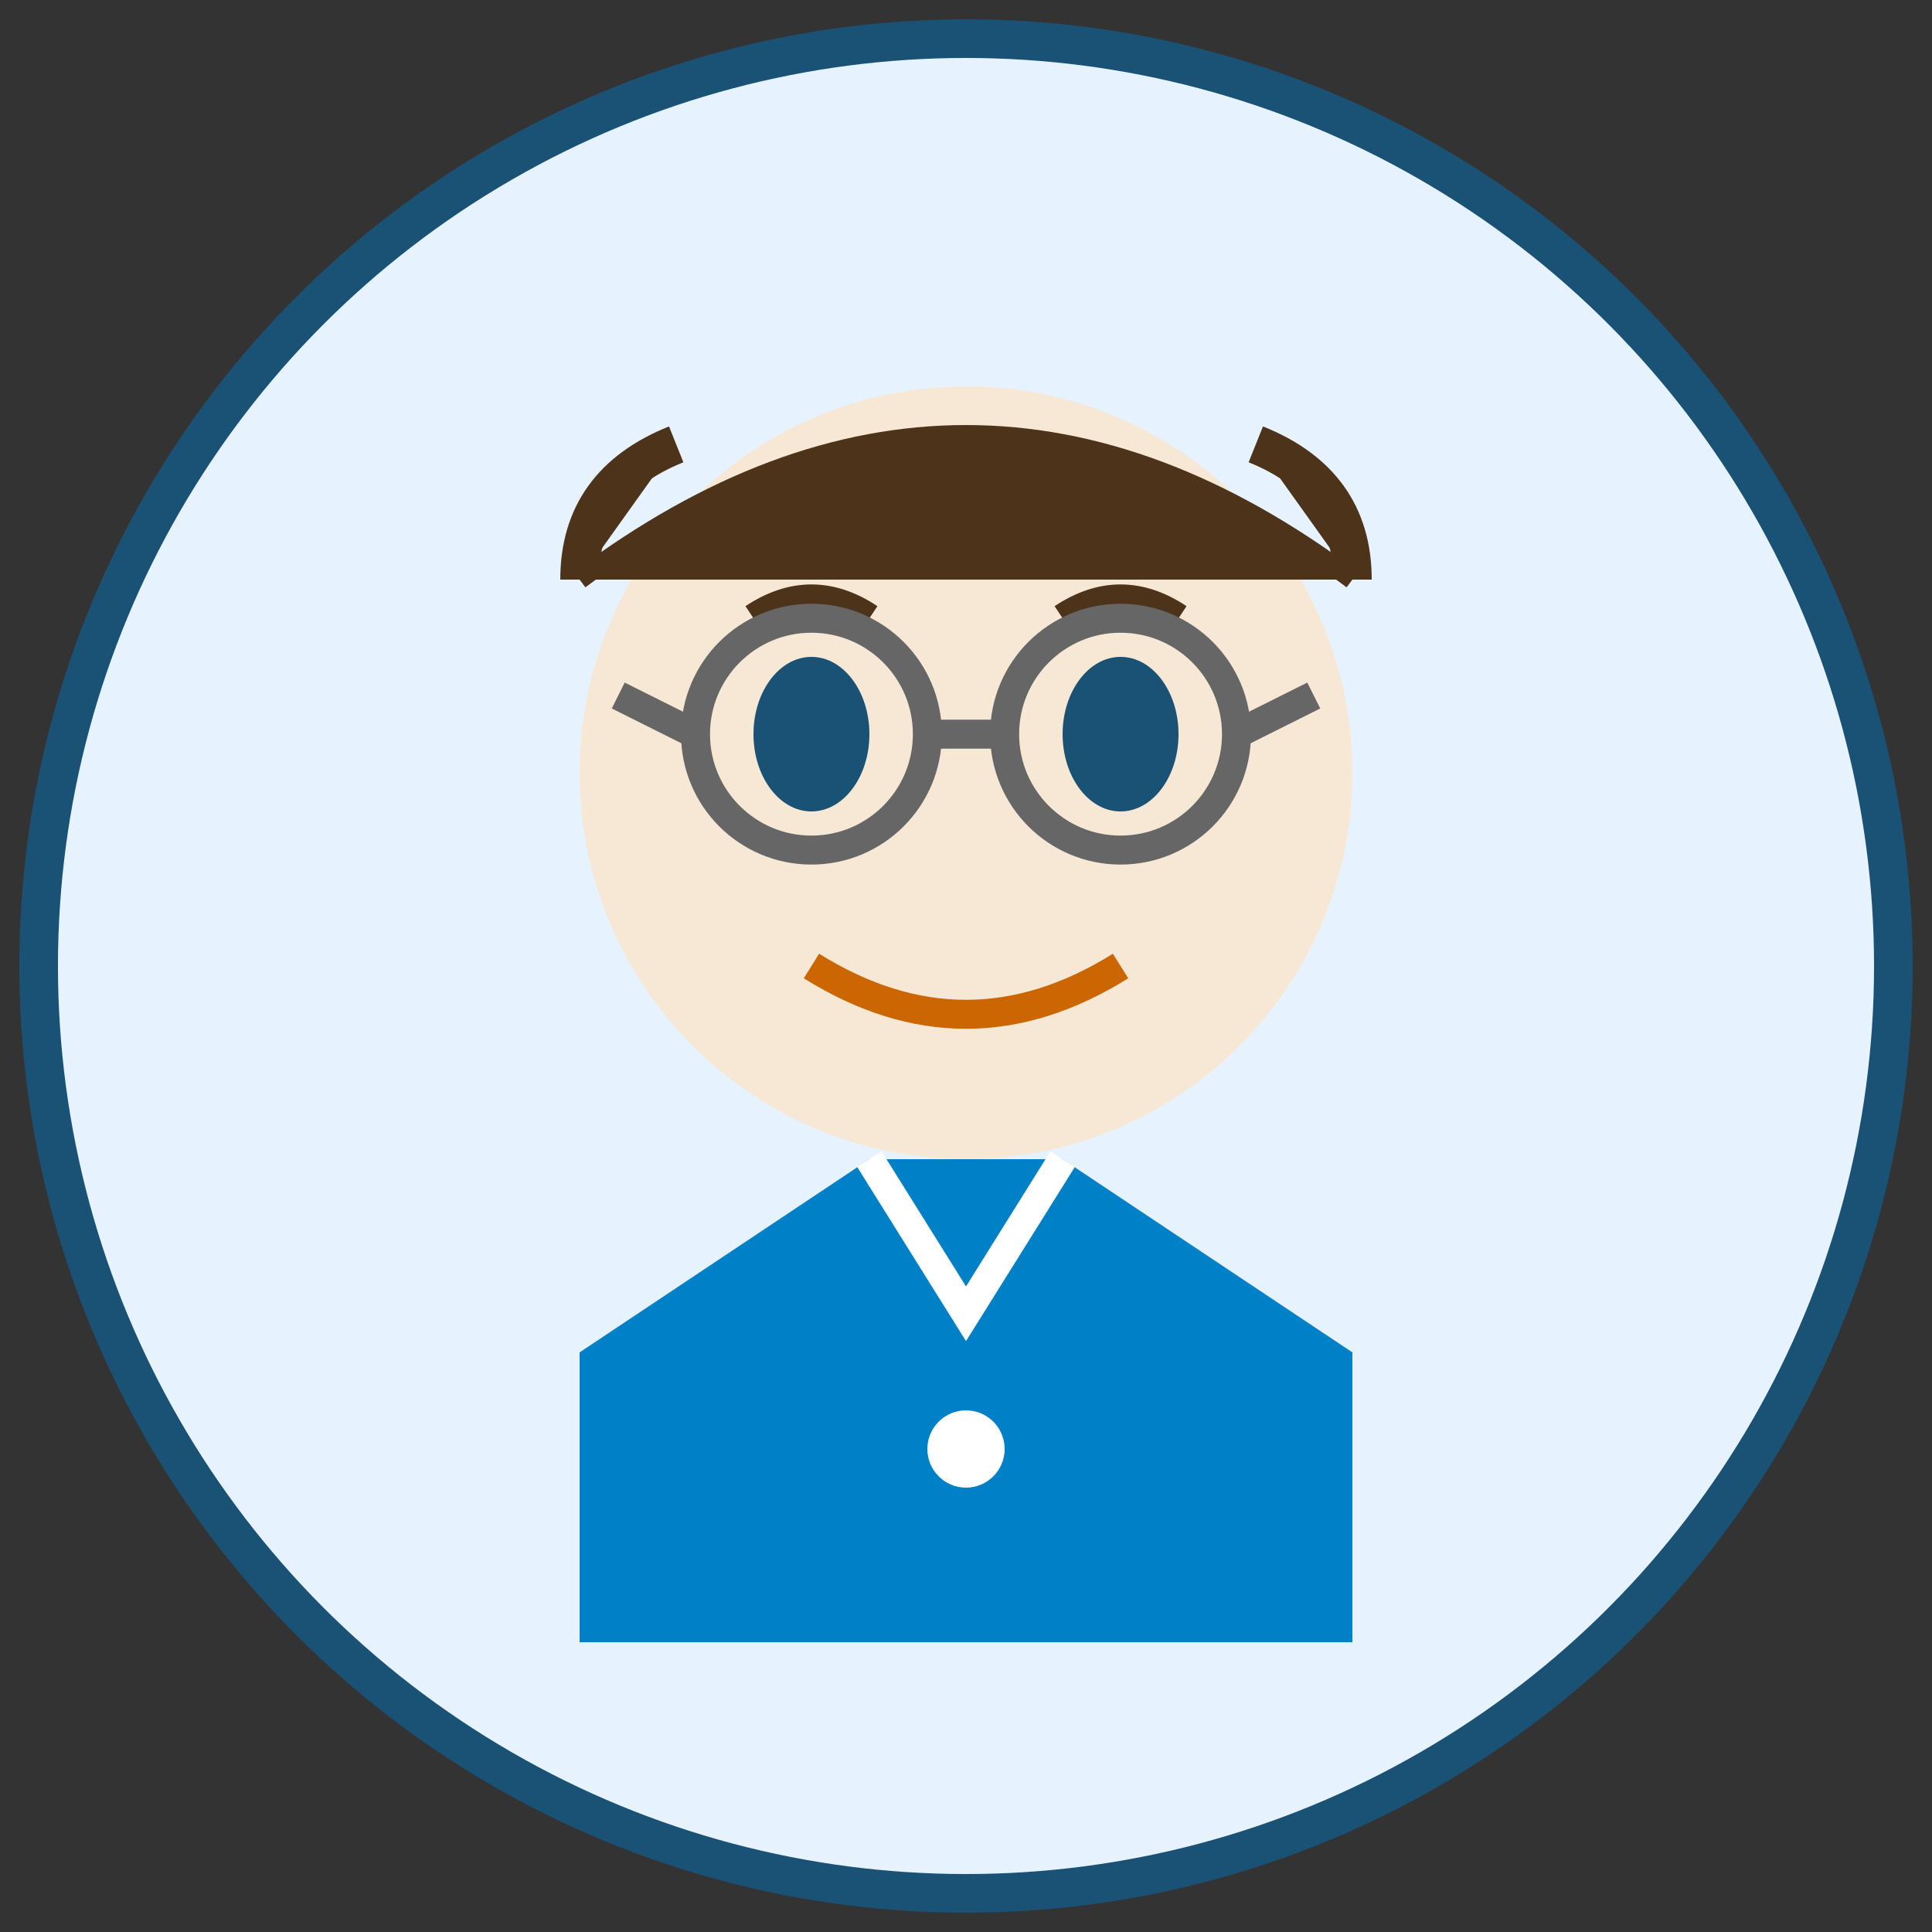 <svg xmlns="http://www.w3.org/2000/svg" viewBox="0 0 100 100" width="100" height="100">
  <rect x="0" y="0" width="100" height="100" fill="#333333" stroke="none"/>
  <!-- Background Circle -->
  <circle cx="50" cy="50" r="48" fill="#e6f3ff" stroke="#1a5276" stroke-width="2"/>
  
  <!-- Head -->
  <circle cx="50" cy="40" r="20" fill="#f7e8d5"/>
  
  <!-- Hair -->
  <path d="M30 30 Q50 15, 70 30" fill="#4d3319" stroke="#4d3319" stroke-width="1"/>
  <path d="M30 30 Q30 25, 35 23" fill="#4d3319" stroke="#4d3319" stroke-width="2"/>
  <path d="M70 30 Q70 25, 65 23" fill="#4d3319" stroke="#4d3319" stroke-width="2"/>
  
  <!-- Eyes -->
  <ellipse cx="42" cy="38" rx="3" ry="4" fill="#1a5276"/>
  <ellipse cx="58" cy="38" rx="3" ry="4" fill="#1a5276"/>
  
  <!-- Eyebrows -->
  <path d="M39 32 Q42 30, 45 32" fill="none" stroke="#4d3319" stroke-width="1.5"/>
  <path d="M55 32 Q58 30, 61 32" fill="none" stroke="#4d3319" stroke-width="1.5"/>
  
  <!-- Smile -->
  <path d="M42 50 Q50 55, 58 50" fill="none" stroke="#cc6600" stroke-width="1.5"/>
  
  <!-- Glasses -->
  <circle cx="42" cy="38" r="6" fill="none" stroke="#666666" stroke-width="1.5"/>
  <circle cx="58" cy="38" r="6" fill="none" stroke="#666666" stroke-width="1.5"/>
  <line x1="48" y1="38" x2="52" y2="38" stroke="#666666" stroke-width="1.5"/>
  <line x1="36" y1="38" x2="32" y2="36" stroke="#666666" stroke-width="1.5"/>
  <line x1="64" y1="38" x2="68" y2="36" stroke="#666666" stroke-width="1.5"/>
  
  <!-- Neck -->
  <rect x="45" y="60" width="10" height="10" fill="#f7e8d5"/>
  
  <!-- Shirt -->
  <path d="M30 70 L45 60 L55 60 L70 70 L70 85 L30 85 Z" fill="#0080c7"/>
  
  <!-- Shirt Collar -->
  <path d="M45 60 L50 68 L55 60" fill="none" stroke="#ffffff" stroke-width="1.5"/>
  
  <!-- Shirt Button -->
  <circle cx="50" cy="75" r="2" fill="#ffffff"/>
</svg>